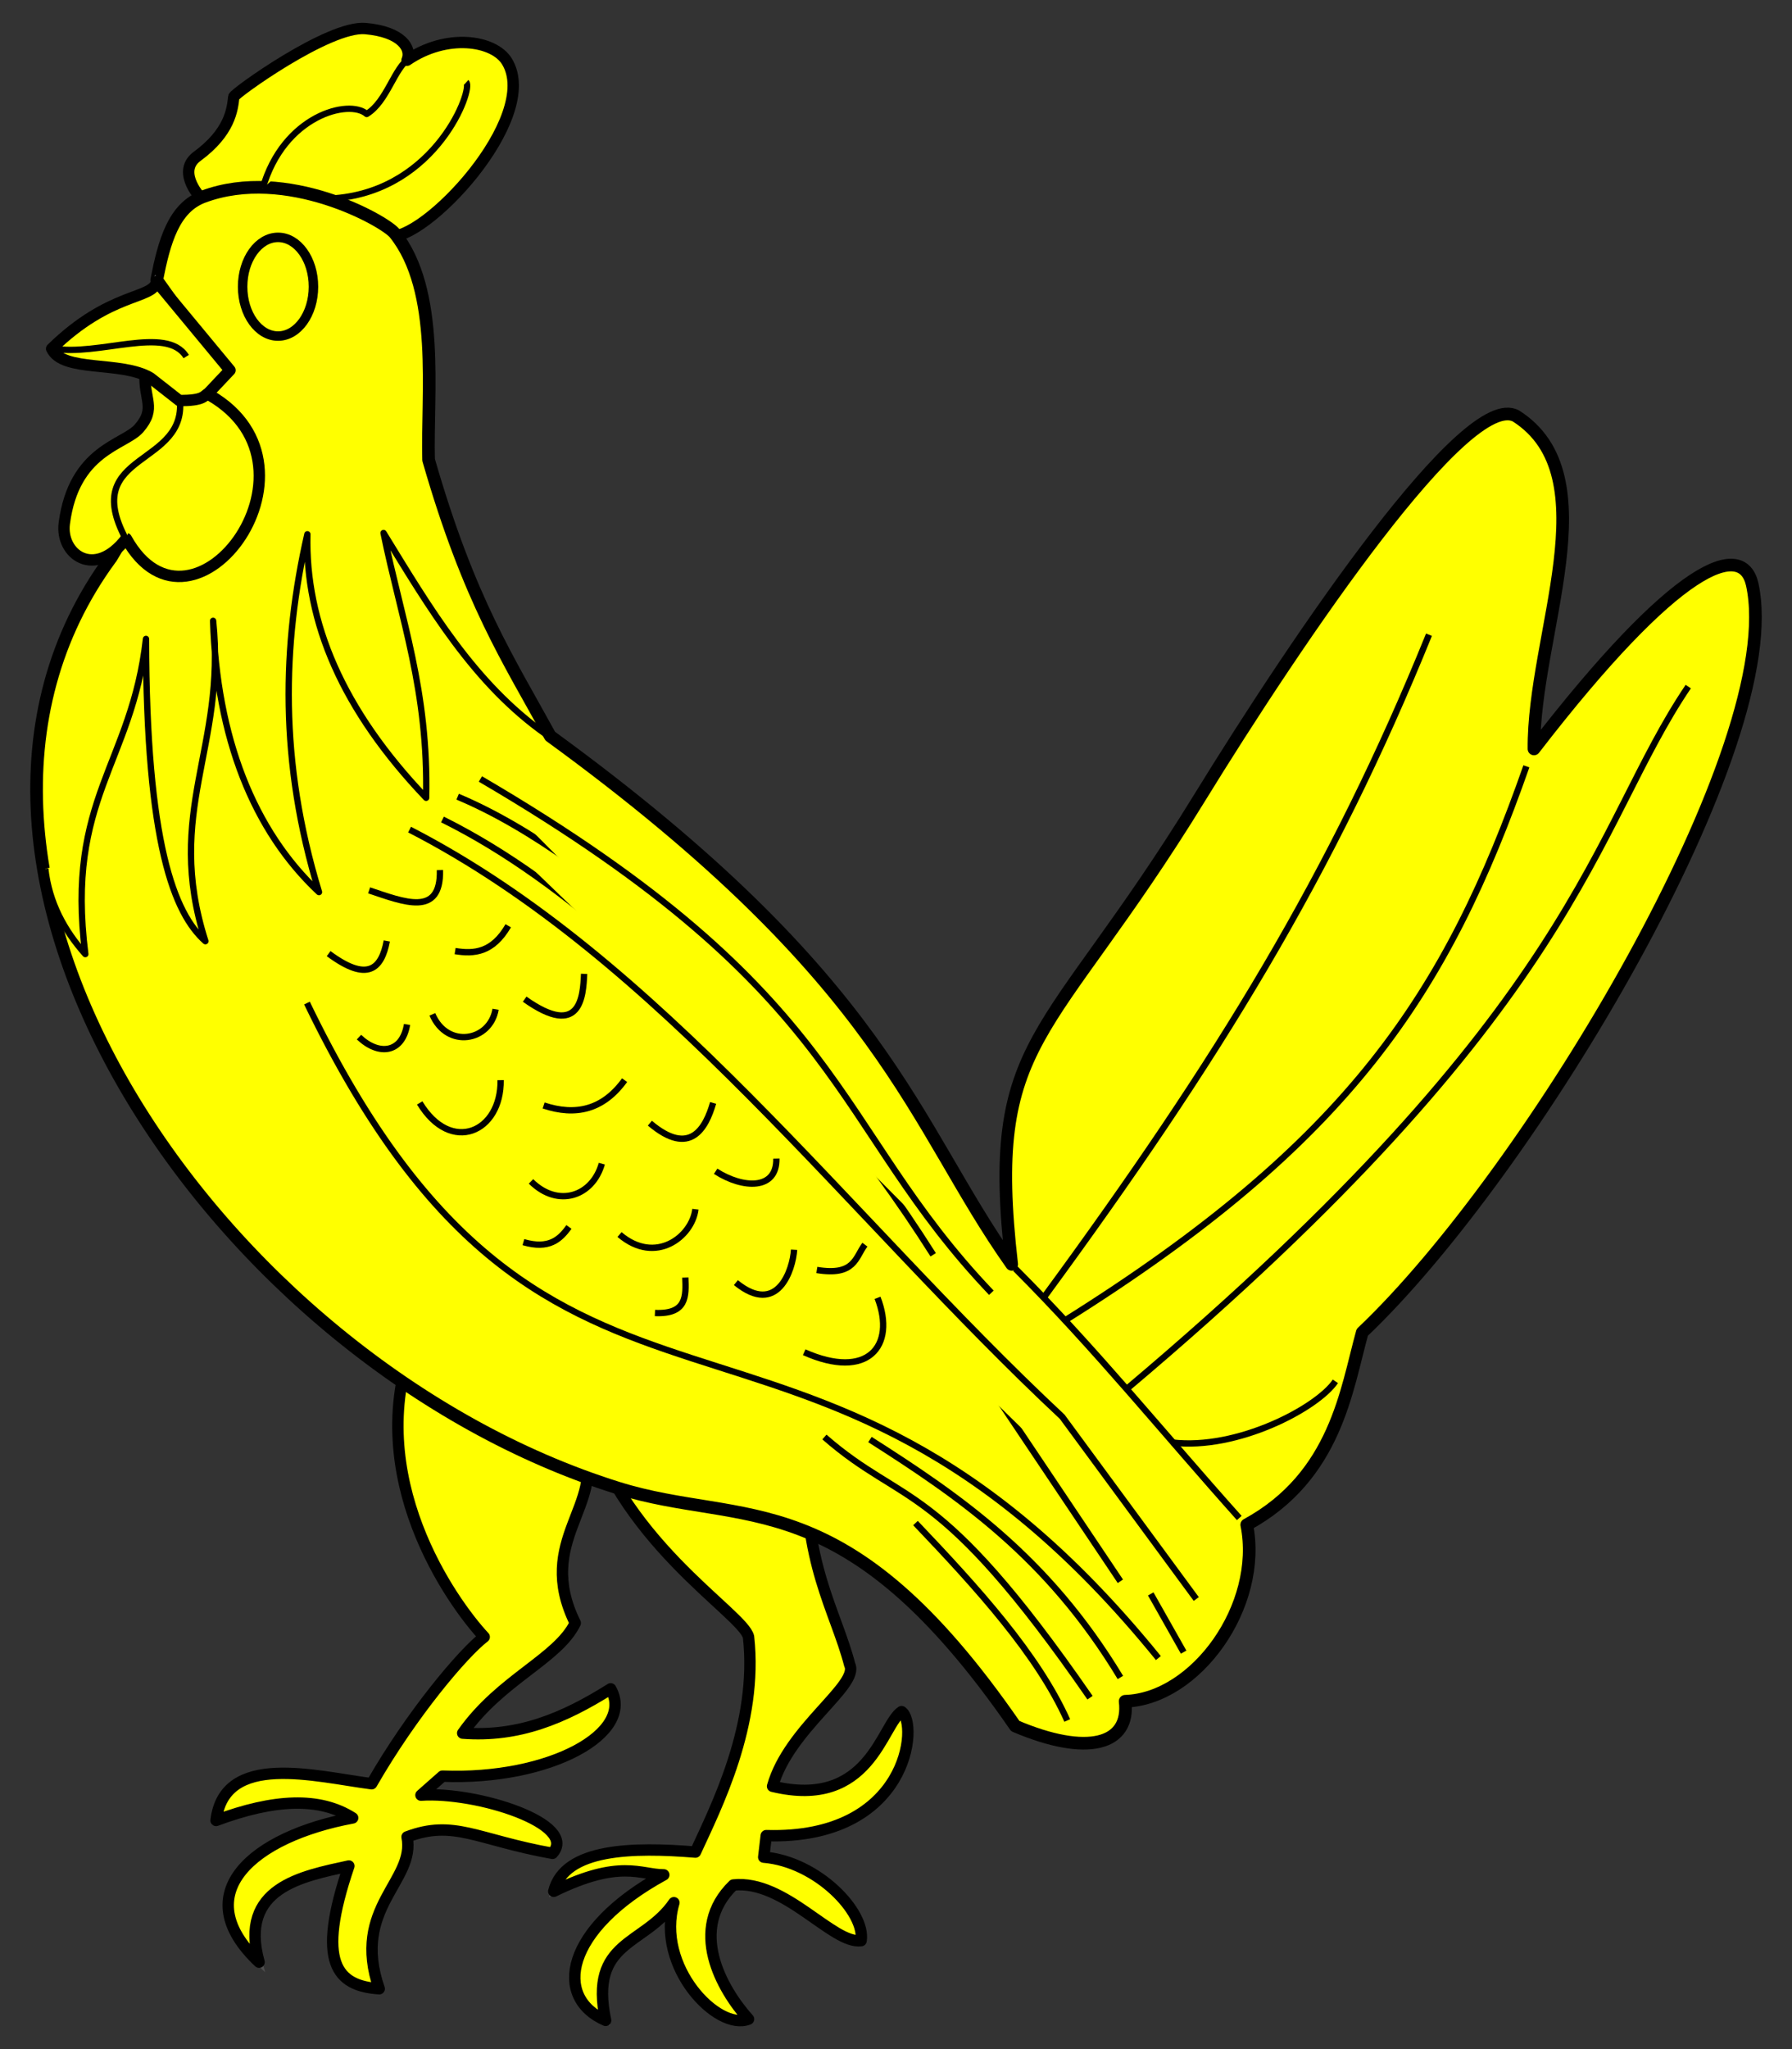 <?xml version="1.0" encoding="utf-8"?>
<svg xmlns="http://www.w3.org/2000/svg" xmlns:dc="http://purl.org/dc/elements/1.1/"
     xmlns:xl="http://www.w3.org/1999/xlink"
     xmlns:xlink="http://www.w3.org/1999/xlink"
     version="1.1"
     viewBox="40.5 72 283.5 324"
     width="283.5"
     height="324"
     preserveAspectRatio="xMidYMid meet"
     zoomAndPan="magnify"
     contentScriptType="application/ecmascript"
     contentStyleType="text/css">
   <rect x="40.5" y="72" width="283.5" height="324" fill="#333333" stroke="none"/>
   <defs/>
   <g stroke-opacity="1" stroke-dasharray="none" stroke="#505050" fill="#ffff00"
      fill-opacity="1">
      <title>Moorcock</title>
      <g>
         <title>Layer 2</title>
         <g>
            <g>
               <title>path4145</title>
               <g  id="feature-0">
                  <path 
                        d="M 73.082 104.129 C 71.199 102.414 68.809 98.835 71.681 96.726 C 76.876 92.913 77.271 89.316 77.484 87.322 C 77.541 86.784 92.511 76.016 98.293 76.517 C 104.069 77.017 105.688 79.678 104.896 81.519 C 111.112 77.244 118.627 78.314 120.703 81.719 C 126.184 90.708 107.351 110.545 101.895 109.332 Z"
                        fill="#ff0000"/>
               </g>
               <path d="M 73.082 104.129 C 71.199 102.414 68.809 98.835 71.681 96.726 C 76.876 92.913 77.271 89.316 77.484 87.322 C 77.541 86.784 92.511 76.016 98.293 76.517 C 104.069 77.017 105.688 79.678 104.896 81.519 C 111.112 77.244 118.627 78.314 120.703 81.719 C 126.184 90.708 107.351 110.545 101.895 109.332 Z"
                     stroke="black"
                     stroke-linecap="butt"
                     stroke-linejoin="round"
                     stroke-width="1.8"/>
            </g>
            <g>
               <title>path4114</title>
               <g  id="feature-1">
                  <path 
                        d="M 132.709 294.216 C 137.866 315.47 158.091 327.06 158.921 330.832 C 160.46 344.649 153.799 357.705 150.517 364.848 C 140.73 364.064 129.833 364.173 128.107 371.051 C 138.627 365.895 141.824 368.451 145.515 368.449 C 129.783 377.053 128.019 387.858 136.311 391.46 C 133.616 378.742 142.434 379.707 147.115 372.851 C 144.149 382.938 154.019 393.211 158.921 391.26 C 154.584 386.42 149.333 377.017 156.52 370.05 C 164.681 369.184 172.221 379.446 176.729 378.854 C 177.443 374.382 169.846 366.354 161.322 365.648 L 161.722 362.247 C 184.306 362.912 185.85 344.466 183.132 342.638 C 179.99 344.655 178.146 358.176 162.723 354.443 C 165.265 345.314 176.489 338.463 174.928 335.234 C 172.695 326.624 167.392 319.038 168.125 302.019 L 161.222 291.715 Z"
                        fill="#ff0000"/>
               </g>
               <path d="M 132.709 294.216 C 137.866 315.47 158.091 327.06 158.921 330.832 C 160.46 344.649 153.799 357.705 150.517 364.848 C 140.73 364.064 129.833 364.173 128.107 371.051 C 138.627 365.895 141.824 368.451 145.515 368.449 C 129.783 377.053 128.019 387.858 136.311 391.46 C 133.616 378.742 142.434 379.707 147.115 372.851 C 144.149 382.938 154.019 393.211 158.921 391.26 C 154.584 386.42 149.333 377.017 156.52 370.05 C 164.681 369.184 172.221 379.446 176.729 378.854 C 177.443 374.382 169.846 366.354 161.322 365.648 L 161.722 362.247 C 184.306 362.912 185.85 344.466 183.132 342.638 C 179.99 344.655 178.146 358.176 162.723 354.443 C 165.265 345.314 176.489 338.463 174.928 335.234 C 172.695 326.624 167.392 319.038 168.125 302.019 L 161.222 291.715 Z"
                     stroke="black"
                     stroke-linecap="butt"
                     stroke-linejoin="round"
                     stroke-width="1.8"/>
            </g>
            <g>
               <title>path4149</title>
               <g  id="feature-2">
                  <path 
                        d="M 105.897 284.011 C 97.803 305.446 111.922 325.259 117.102 330.832 C 113.8 333.367 105.728 342.853 99.294 354.043 C 90.374 352.886 75.982 348.937 74.683 359.846 C 83.893 356.421 91.057 356.099 96.292 359.445 C 80.61 362.359 69.891 371.339 81.486 382.256 C 78.209 370.47 88.252 368.673 95.692 367.049 C 90.502 382.325 93.741 386.013 100.494 386.458 C 96.008 373.586 106.288 369.469 104.896 362.447 C 112.322 359.644 115.884 362.885 127.907 365.048 C 132.073 360.433 116.016 355.248 107.097 355.844 L 110.499 352.842 C 127.52 353.518 141.067 345.985 137.111 339.036 C 129.687 343.709 122.507 346.714 113.7 346.039 C 119.749 337.47 128.751 334.317 131.508 328.631 C 125.035 315.543 136.435 309.841 132.709 300.619 Z"
                        fill="#ff0000"/>
               </g>
               <path d="M 105.897 284.011 C 97.803 305.446 111.922 325.259 117.102 330.832 C 113.8 333.367 105.728 342.853 99.294 354.043 C 90.374 352.886 75.982 348.937 74.683 359.846 C 83.893 356.421 91.057 356.099 96.292 359.445 C 80.61 362.359 69.891 371.339 81.486 382.256 C 78.209 370.47 88.252 368.673 95.692 367.049 C 90.502 382.325 93.741 386.013 100.494 386.458 C 96.008 373.586 106.288 369.469 104.896 362.447 C 112.322 359.644 115.884 362.885 127.907 365.048 C 132.073 360.433 116.016 355.248 107.097 355.844 L 110.499 352.842 C 127.52 353.518 141.067 345.985 137.111 339.036 C 129.687 343.709 122.507 346.714 113.7 346.039 C 119.749 337.47 128.751 334.317 131.508 328.631 C 125.035 315.543 136.435 309.841 132.709 300.619 Z"
                     stroke="black"
                     stroke-linecap="butt"
                     stroke-linejoin="round"
                     stroke-width="1.8"/>
            </g>
            <g>
               <title>path3603</title>
               <path d="M 57.976 160.32 C 58.148 160.406 72.926 133.73 72.947 133.73 L 73.948 128.459 L 65.293 116.282 C 66.477 110.233 67.966 104.848 72.65 103.1 C 85.855 98.174 101.379 106.941 102.942 108.891 C 110.223 117.97 108.019 134.378 108.305 144.711 C 114.719 167.018 120.932 176.298 127.547 188.392 C 180.999 227.307 184.742 249.616 200.553 271.917 C 196.394 235.785 206.164 237.347 230.168 198.326 C 246.102 172.424 272.579 133.469 280.351 137.788 C 295.18 147.27 283.023 172.421 283.181 190.421 C 305.858 161.016 316.115 157.398 317.703 164.388 C 323.25 189.542 282.559 257.529 256.015 282.67 C 253.49 291.729 251.856 305.401 237.74 313.093 C 240.312 325.946 229.667 340.658 218.502 341 C 219.324 347.895 212.526 349.785 201.119 344.923 C 174.165 305.882 158.178 313.51 138.288 307.296 C 74.947 287.507 21.953 209.408 57.976 160.32 Z"/>
               <path d="M 57.976 160.32 C 58.148 160.406 72.926 133.73 72.947 133.73 L 73.948 128.459 L 65.293 116.282 C 66.477 110.233 67.966 104.848 72.65 103.1 C 85.855 98.174 101.379 106.941 102.942 108.891 C 110.223 117.97 108.019 134.378 108.305 144.711 C 114.719 167.018 120.932 176.298 127.547 188.392 C 180.999 227.307 184.742 249.616 200.553 271.917 C 196.394 235.785 206.164 237.347 230.168 198.326 C 246.102 172.424 272.579 133.469 280.351 137.788 C 295.18 147.27 283.023 172.421 283.181 190.421 C 305.858 161.016 316.115 157.398 317.703 164.388 C 323.25 189.542 282.559 257.529 256.015 282.67 C 253.49 291.729 251.856 305.401 237.74 313.093 C 240.312 325.946 229.667 340.658 218.502 341 C 219.324 347.895 212.526 349.785 201.119 344.923 C 174.165 305.882 158.178 313.51 138.288 307.296 C 74.947 287.507 21.953 209.408 57.976 160.32 Z"
                     stroke="black"
                     stroke-linecap="butt"
                     stroke-linejoin="round"
                     stroke-width="2"/>
            </g>
            <g>
               <title>path4151</title>
               <path d="M 281.977 193.17 C 269.413 228.979 254.071 252.564 208.943 280.81"
                     stroke="black"
                     stroke-linecap="butt"
                     stroke-linejoin="round"
                     stroke-width="1"/>
            </g>
            <g>
               <title>path4153</title>
               <path d="M 201.14 272.606 C 213.802 285.264 224.609 298.686 236.556 312.024"
                     stroke="black"
                     stroke-linecap="butt"
                     stroke-linejoin="round"
                     stroke-width="1"/>
            </g>
            <g>
               <title>path4155</title>
               <path d="M 266.57 172.36 C 251.248 210.133 233.282 239.481 205.742 277.008"
                     stroke="black"
                     stroke-linecap="butt"
                     stroke-linejoin="round"
                     stroke-width="1"/>
            </g>
            <g>
               <title>path4159</title>
               <path d="M 218.748 291.615 C 290.796 230.92 292.383 203.014 307.588 180.564"
                     stroke="black"
                     stroke-linecap="butt"
                     stroke-linejoin="round"
                     stroke-width="1"/>
            </g>
            <g>
               <title>path4161</title>
               <path d="M 89.062 230.603 C 128.18 311.63 167.468 264.839 223.757 334.17"
                     stroke="black"
                     stroke-linecap="butt"
                     stroke-linejoin="round"
                     stroke-width="1"/>
            </g>
            <g>
               <title>path4165</title>
               <path d="M 170.926 299.218 C 183.695 310.38 188.732 305.433 212.945 340.437"
                     stroke="black"
                     stroke-linecap="butt"
                     stroke-linejoin="round"
                     stroke-width="1"/>
            </g>
            <g>
               <title>path4167</title>
               <path d="M 178.13 299.618 C 192.179 308.581 206.178 318.071 217.747 337.235"
                     stroke="black"
                     stroke-linecap="butt"
                     stroke-linejoin="round"
                     stroke-width="1"/>
            </g>
            <g>
               <title>path4169</title>
               <path d="M 185.333 312.824 C 195.255 323.229 204.674 333.634 209.344 344.038"
                     stroke="black"
                     stroke-linecap="butt"
                     stroke-linejoin="round"
                     stroke-width="1"/>
            </g>
            <g>
               <title>path4173</title>
               <line x1="196.538" y1="290.414" x2="217.747" y2="322.028" stroke="black"
                     stroke-linecap="butt"
                     stroke-linejoin="round"
                     stroke-width="1"/>
            </g>
            <g>
               <title>path4175</title>
               <line x1="222.55" y1="324.029" x2="227.752" y2="333.233" stroke="black"
                     stroke-linecap="butt"
                     stroke-linejoin="round"
                     stroke-width="1"/>
            </g>
            <g>
               <title>path4171</title>
               <path d="M 105.296 203.174 C 144.983 223.58 174.534 264.257 208.543 296.017 L 229.753 324.83"
                     stroke="black"
                     stroke-linecap="butt"
                     stroke-linejoin="round"
                     stroke-width="1"/>
            </g>
            <g>
               <title>path4177</title>
               <path d="M 110.499 201.574 C 131.054 211.771 148.268 229.766 165.724 247.194"
                     stroke="black"
                     stroke-linecap="butt"
                     stroke-linejoin="round"
                     stroke-width="1"/>
            </g>
            <g>
               <title>path4179</title>
               <path d="M 112.9 197.972 C 135.122 207.233 166.561 236.311 188.134 270.405"
                     stroke="black"
                     stroke-linecap="butt"
                     stroke-linejoin="round"
                     stroke-width="1"/>
            </g>
            <g>
               <title>path4181</title>
               <path d="M 116.502 195.171 C 175.232 229.515 171.825 249.656 197.338 276.408"
                     stroke="black"
                     stroke-linecap="butt"
                     stroke-linejoin="round"
                     stroke-width="1"/>
            </g>
            <g>
               <title>path4236</title>
               <g  id="feature-3">
                  <path 
                        d="M 90.09 117.335 C 90.09 121.645 87.581 125.139 84.487 125.139 C 81.393 125.139 78.884 121.645 78.884 117.335 C 78.884 113.026 81.393 109.532 84.487 109.532 C 87.581 109.532 90.09 113.026 90.09 117.335 Z"
                        fill="#ff0000"/>
               </g>
               <path d="M 90.09 117.335 C 90.09 121.645 87.581 125.139 84.487 125.139 C 81.393 125.139 78.884 121.645 78.884 117.335 C 78.884 113.026 81.393 109.532 84.487 109.532 C 87.581 109.532 90.09 113.026 90.09 117.335 Z"
                     stroke="black"
                     stroke-linecap="square"
                     stroke-linejoin="round"
                     stroke-width="1.5"/>
            </g>
            <g>
               <title>path4147</title>
               <g  id="feature-4">
                  <path 
                        d="M 63.477 130.942 C 63.152 135.128 65.328 136.485 62.477 139.746 C 60.174 142.38 52.199 143.094 50.672 154.752 C 50.029 159.659 55.499 163.645 60.476 157.154 C 71.08 176.147 94.165 144.834 72.682 133.943 Z"
                        fill="#ff0000"/>
               </g>
               <path d="M 63.477 130.942 C 63.152 135.128 65.328 136.485 62.477 139.746 C 60.174 142.38 52.199 143.094 50.672 154.752 C 50.029 159.659 55.499 163.645 60.476 157.154 C 71.08 176.147 94.165 144.834 72.682 133.943 Z"
                     stroke="black"
                     stroke-linecap="butt"
                     stroke-linejoin="round"
                     stroke-width="1.8"/>
            </g>
            <g>
               <title>path4243</title>
               <path d="M 60.412 157.243 C 52.919 143.26 70.511 145.936 68.901 134.746"
                     stroke="black"
                     stroke-linecap="butt"
                     stroke-linejoin="round"
                     stroke-width="1"/>
            </g>
            <g>
               <title>path4143</title>
               <g  id="feature-5">
                  <path 
                        d="M 48.671 127.14 C 58.008 118.032 64.645 119.4 65.278 116.535 L 76.884 130.541 L 73.482 134.143 C 72.651 134.66 72.724 135.328 68.88 135.344 L 64.278 131.742 C 59.674 129.01 50.471 130.942 48.671 127.14 Z"
                        fill="#ff0000"/>
               </g>
               <path d="M 48.671 127.14 C 58.008 118.032 64.645 119.4 65.278 116.535 L 76.884 130.541 L 73.482 134.143 C 72.651 134.66 72.724 135.328 68.88 135.344 L 64.278 131.742 C 59.674 129.01 50.471 130.942 48.671 127.14 Z"
                     stroke="black"
                     stroke-linecap="butt"
                     stroke-linejoin="round"
                     stroke-width="1.8"/>
            </g>
            <g>
               <title>path4240</title>
               <path d="M 48.881 127.106 C 56.038 128.402 66.854 123.381 69.962 128.38"
                     stroke="black"
                     stroke-linecap="butt"
                     stroke-linejoin="round"
                     stroke-width="1"/>
            </g>
            <g>
               <title>path4259</title>
               <path d="M 105.333 81.194 C 102.881 82.619 101.788 88.028 98.511 90.023 C 95.772 87.608 85.364 90.213 82.056 101.796"
                     stroke="black"
                     stroke-linecap="butt"
                     stroke-linejoin="round"
                     stroke-width="1"/>
            </g>
            <g>
               <title>path4261</title>
               <path d="M 93.608 103.343 C 109.642 101.972 115.397 86.047 114.26 85.014"
                     stroke="black"
                     stroke-linecap="butt"
                     stroke-linejoin="round"
                     stroke-width="1"/>
            </g>
            <g>
               <title>path4163</title>
               <path d="M 47.664 209.38 C 48.278 214.772 50.665 219.1 53.996 222.861 C 50.869 198.192 61.361 192.85 63.596 173.024 C 63.645 205.519 68.075 216.444 72.991 220.818 C 66.449 200.344 76.299 190.2 74.216 170.165 C 74.802 188.594 80.578 203.34 90.965 213.057 C 84.645 192.378 85.156 173.909 89.126 156.48 C 88.774 170.369 94.655 184.258 107.917 198.147 C 108.297 181.221 103.904 169.677 101.177 156.276 C 108.422 168.063 115.438 180.052 126.912 188.138"
                     stroke="black"
                     stroke-linecap="butt"
                     stroke-linejoin="round"
                     stroke-width="1"/>
            </g>
            <g>
               <title>path4183</title>
               <path d="M 92.491 222.783 C 98.641 227.356 100.85 225.23 101.695 220.782"
                     stroke="black"
                     stroke-linecap="butt"
                     stroke-linejoin="round"
                     stroke-width="1"/>
            </g>
            <g>
               <title>path4185</title>
               <path d="M 98.894 212.779 C 104.403 214.615 110.28 217.053 110.099 209.577"
                     stroke="black"
                     stroke-linecap="butt"
                     stroke-linejoin="round"
                     stroke-width="1"/>
            </g>
            <g>
               <title>path4187</title>
               <path d="M 97.293 235.989 C 100.433 238.969 104.147 238.524 104.896 233.988"
                     stroke="black"
                     stroke-linecap="butt"
                     stroke-linejoin="round"
                     stroke-width="1"/>
            </g>
            <g>
               <title>path4189</title>
               <path d="M 108.898 232.388 C 111.257 237.896 118.042 236.649 118.903 231.587"
                     stroke="black"
                     stroke-linecap="butt"
                     stroke-linejoin="round"
                     stroke-width="1"/>
            </g>
            <g>
               <title>path4191</title>
               <path d="M 112.5 222.383 C 115.503 222.869 118.427 222.642 120.904 218.381"
                     stroke="black"
                     stroke-linecap="butt"
                     stroke-linejoin="round"
                     stroke-width="1"/>
            </g>
            <g>
               <title>path4193</title>
               <path d="M 123.505 229.987 C 132.393 236.302 132.753 229.489 132.909 225.985"
                     stroke="black"
                     stroke-linecap="butt"
                     stroke-linejoin="round"
                     stroke-width="1"/>
            </g>
            <g>
               <title>path4195</title>
               <path d="M 106.897 246.394 C 111.858 254.582 119.811 251.008 119.703 242.792"
                     stroke="black"
                     stroke-linecap="butt"
                     stroke-linejoin="round"
                     stroke-width="1"/>
            </g>
            <g>
               <title>path4197</title>
               <path d="M 126.506 246.794 C 131.526 248.467 135.891 247.518 139.312 242.792"
                     stroke="black"
                     stroke-linecap="butt"
                     stroke-linejoin="round"
                     stroke-width="1"/>
            </g>
            <g>
               <title>path4199</title>
               <path d="M 124.505 258.8 C 128.818 263.065 134.264 261.123 135.71 255.998"
                     stroke="black"
                     stroke-linecap="butt"
                     stroke-linejoin="round"
                     stroke-width="1"/>
            </g>
            <g>
               <title>path4201</title>
               <path d="M 143.314 249.595 C 149.699 255.01 152.169 250.355 153.318 246.394"
                     stroke="black"
                     stroke-linecap="butt"
                     stroke-linejoin="round"
                     stroke-width="1"/>
            </g>
            <g>
               <title>path4203</title>
               <path d="M 138.512 267.203 C 144.238 272.079 150 267.515 150.517 263.202"
                     stroke="black"
                     stroke-linecap="butt"
                     stroke-linejoin="round"
                     stroke-width="1"/>
            </g>
            <g>
               <title>path4205</title>
               <path d="M 144.114 279.609 C 149.204 279.835 149.028 276.902 148.916 274.007"
                     stroke="black"
                     stroke-linecap="butt"
                     stroke-linejoin="round"
                     stroke-width="1"/>
            </g>
            <g>
               <title>path4207</title>
               <path d="M 156.92 274.807 C 163.557 280.21 165.939 272.703 166.124 269.605"
                     stroke="black"
                     stroke-linecap="butt"
                     stroke-linejoin="round"
                     stroke-width="1"/>
            </g>
            <g>
               <title>path4209</title>
               <path d="M 153.718 257.199 C 158.076 260.001 163.424 260.171 163.323 255.198"
                     stroke="black"
                     stroke-linecap="butt"
                     stroke-linejoin="round"
                     stroke-width="1"/>
            </g>
            <g>
               <title>path4211</title>
               <path d="M 167.725 285.812 C 177.748 290.271 182.288 284.859 179.33 277.208"
                     stroke="black"
                     stroke-linecap="butt"
                     stroke-linejoin="round"
                     stroke-width="1"/>
            </g>
            <g>
               <title>path4213</title>
               <path d="M 169.726 272.806 C 175.746 273.796 175.815 270.818 177.329 268.804"
                     stroke="black"
                     stroke-linecap="butt"
                     stroke-linejoin="round"
                     stroke-width="1"/>
            </g>
            <g>
               <title>path4215</title>
               <path d="M 123.305 268.404 C 127.355 269.583 129.088 267.981 130.508 266.003"
                     stroke="black"
                     stroke-linecap="butt"
                     stroke-linejoin="round"
                     stroke-width="1"/>
            </g>
            <g>
               <title>path4283</title>
               <path d="M 225.939 300.089 C 236.225 301.334 248.902 294.649 251.763 290.414"
                     stroke="black"
                     stroke-linecap="butt"
                     stroke-linejoin="round"
                     stroke-width="1"/>
            </g>
         </g>
      </g>
   </g>
</svg>